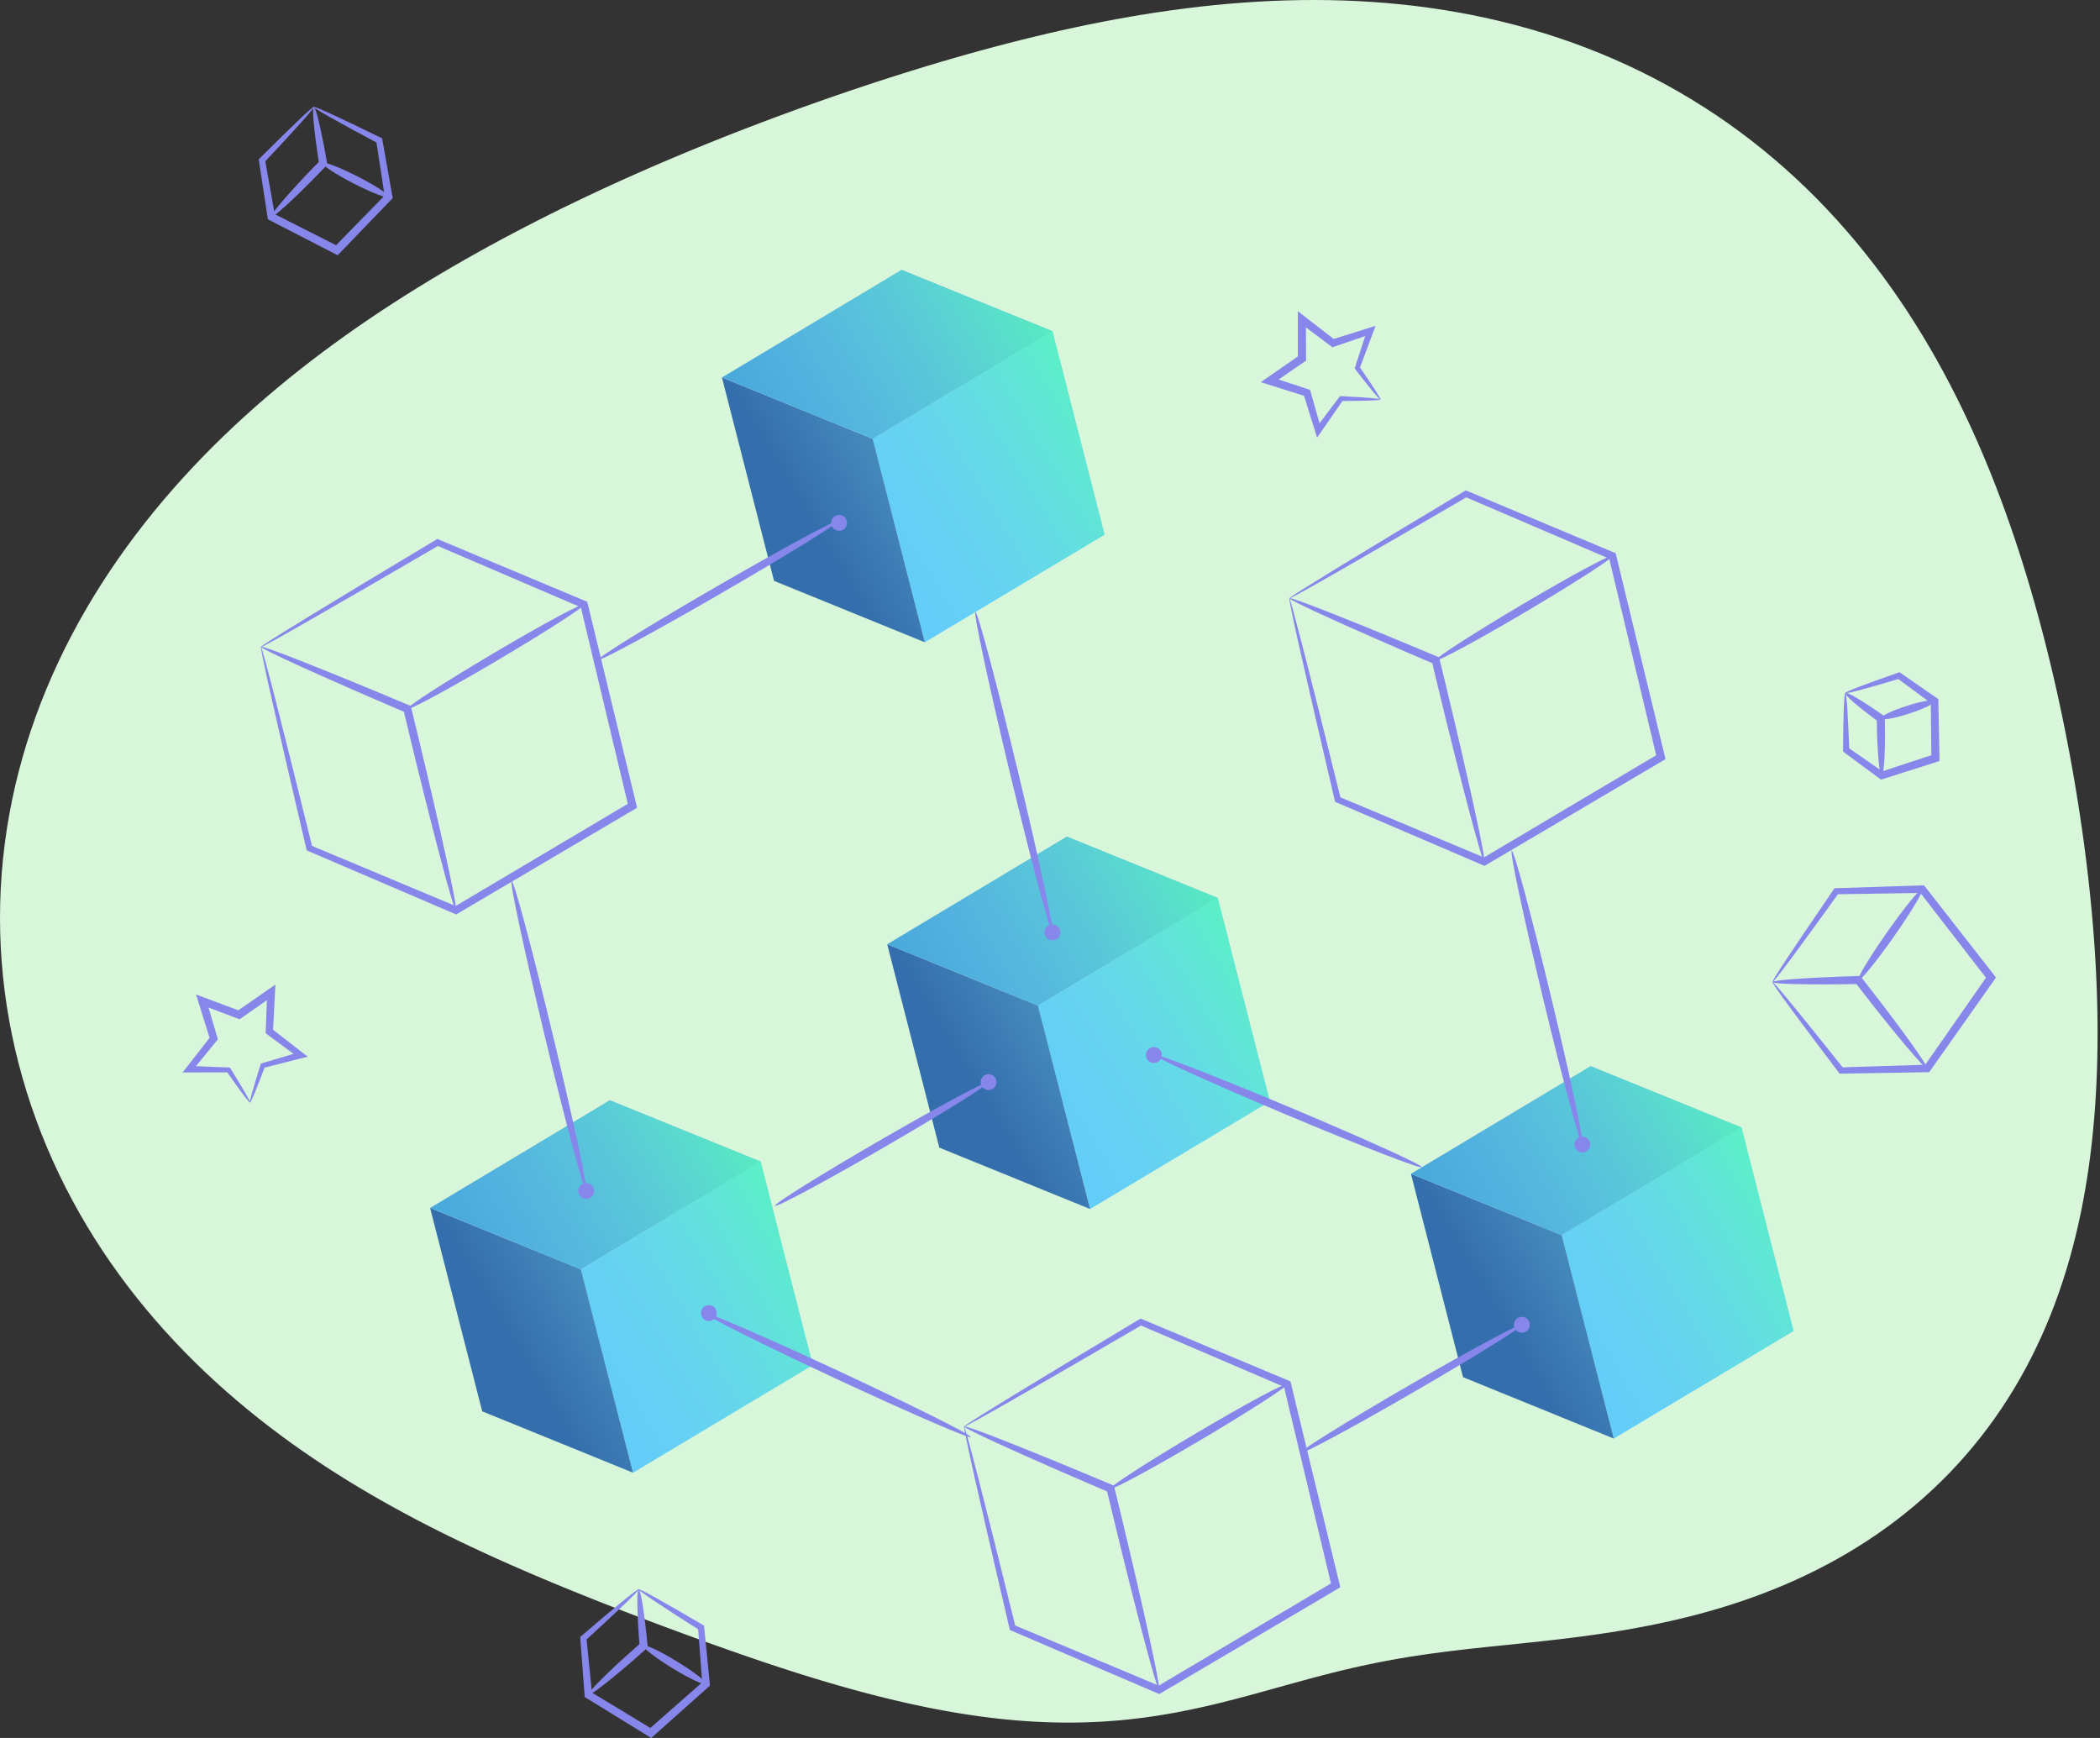<?xml version="1.0" encoding="UTF-8"?> <svg xmlns="http://www.w3.org/2000/svg" width="609" height="504" viewBox="0 0 609 504" fill="none"><rect x="0" y="0" width="609" height="504" fill="#333333" stroke="none"/><path fill-rule="evenodd" clip-rule="evenodd" d="M607.581 320.799L607.315 324.257L607.006 327.706L606.65 331.15L606.246 334.585L605.793 338.011L605.289 341.428L604.732 344.834L604.121 348.228L603.455 351.609L602.73 354.976L601.948 358.327L601.103 361.662L600.198 364.978L599.229 368.274L598.196 371.548L597.096 374.799L595.93 378.026L594.695 381.224L593.392 384.395L592.018 387.533L590.575 390.639L589.061 393.711L587.474 396.744L585.818 399.74L584.088 402.694L582.288 405.605L580.417 408.472L578.475 411.29L576.462 414.06L574.381 416.778L572.231 419.444L570.013 422.055L567.73 424.61L565.38 427.106L562.968 429.543L560.495 431.918L557.962 434.23L555.371 436.479L552.725 438.662L550.025 440.78L547.275 442.831L544.476 444.814L541.631 446.728L538.744 448.573L535.816 450.349L532.851 452.056L529.851 453.694L526.82 455.263L523.761 456.762L520.677 458.193L517.57 459.557L514.445 460.854L511.304 462.085L508.15 463.25L504.987 464.353L501.818 465.394L498.644 466.375L495.472 467.297L492.301 468.162L489.138 468.972L485.982 469.731L482.836 470.439L479.705 471.099L476.591 471.715L473.495 472.287L470.42 472.82L467.368 473.315L464.341 473.776L461.34 474.206L458.368 474.607L455.427 474.982L452.516 475.335L449.639 475.668L446.794 475.984L443.985 476.286L441.21 476.578L438.471 476.861L435.768 477.139L433.101 477.414L430.47 477.691L427.875 477.969L425.315 478.253L422.791 478.543L420.301 478.844L417.843 479.156L415.418 479.48L413.023 479.818L410.658 480.171L408.321 480.541L406.01 480.927L403.724 481.33L401.462 481.751L399.22 482.189L396.998 482.646L394.792 483.118L392.602 483.608L390.427 484.114L388.262 484.635L386.108 485.17L383.962 485.718L381.823 486.277L379.689 486.846L377.558 487.424L375.428 488.009L373.299 488.598L371.168 489.191L369.036 489.784L366.899 490.376L364.759 490.966L362.612 491.551L360.459 492.128L358.299 492.696L356.131 493.253L353.956 493.797L351.771 494.326L349.577 494.837L347.374 495.329L345.162 495.799L342.941 496.249L340.711 496.672L338.471 497.072L336.223 497.443L333.966 497.788L331.703 498.102L329.43 498.387L327.151 498.641L324.864 498.865L322.571 499.055L320.274 499.215L317.97 499.343L315.661 499.439L313.349 499.504L311.031 499.537L308.711 499.538L306.387 499.508L304.061 499.446L301.732 499.355L299.402 499.233L297.07 499.081L294.736 498.901L292.401 498.691L290.065 498.455L287.728 498.19L285.39 497.897L283.052 497.58L280.713 497.236L278.373 496.868L276.032 496.475L273.692 496.059L271.35 495.619L269.007 495.157L266.663 494.674L264.317 494.17L261.969 493.644L259.62 493.099L257.269 492.534L254.914 491.951L252.557 491.349L250.196 490.728L247.831 490.09L245.463 489.434L243.089 488.761L240.711 488.072L238.327 487.366L235.937 486.643L233.54 485.904L231.136 485.149L228.724 484.379L226.303 483.594L223.873 482.793L221.432 481.979L218.98 481.149L216.517 480.306L214.041 479.448L211.551 478.576L209.045 477.691L206.526 476.792L203.988 475.879L201.433 474.952L198.86 474.011L196.267 473.056L193.654 472.086L191.02 471.101L188.363 470.1L185.684 469.083L182.981 468.049L180.254 466.998L177.501 465.928L174.724 464.839L171.92 463.73L169.089 462.599L166.232 461.446L163.349 460.268L160.438 459.066L157.5 457.837L154.535 456.58L151.544 455.294L148.526 453.978L145.483 452.628L142.415 451.244L139.323 449.824L136.206 448.367L133.069 446.871L129.91 445.333L126.731 443.753L123.535 442.128L120.322 440.457L117.095 438.737L113.856 436.968L110.607 435.148L107.35 433.274L104.087 431.345L100.822 429.361L97.557 427.318L94.295 425.216L91.04 423.054L87.793 420.83L84.558 418.544L81.339 416.195L78.138 413.781L74.958 411.301L71.803 408.756L68.677 406.146L65.583 403.469L62.523 400.725L59.502 397.915L56.523 395.039L53.589 392.096L50.704 389.087L47.87 386.013L45.092 382.873L42.372 379.67L39.713 376.404L37.119 373.076L34.593 369.686L32.137 366.237L29.755 362.73L27.449 359.166L25.221 355.546L23.075 351.873L21.013 348.149L19.036 344.374L17.147 340.552L15.349 336.684L13.642 332.773L12.029 328.82L10.511 324.828L9.089 320.799L7.767 316.736L6.543 312.641L5.421 308.516L4.402 304.365L3.486 300.188L2.675 295.991L1.97 291.773L1.371 287.54L0.88 283.293L0.497 279.035L0.222 274.768L0.057 270.495L0 266.221L0.053 261.945L0.214 257.673L0.485 253.405L0.864 249.146L1.351 244.898L1.946 240.663L2.647 236.443L3.453 232.243L4.364 228.062L5.379 223.905L6.495 219.774L7.712 215.67L9.028 211.597L10.441 207.554L11.949 203.547L13.55 199.574L15.242 195.64L17.024 191.744L18.892 187.89L20.846 184.077L22.881 180.308L24.997 176.584L27.189 172.905L29.457 169.275L31.798 165.691L34.208 162.156L36.686 158.671L39.229 155.236L41.834 151.852L44.5 148.518L47.223 145.235L50.002 142.005L52.834 138.827L55.716 135.701L58.647 132.627L61.624 129.605L64.645 126.635L67.708 123.718L70.811 120.852L73.95 118.036L77.125 115.272L80.333 112.558L83.573 109.893L86.841 107.278L90.137 104.711L93.458 102.192L96.803 99.719L100.17 97.292L103.557 94.91L106.964 92.573L110.387 90.279L113.826 88.025L117.281 85.815L120.749 83.643L124.229 81.511L127.72 79.418L131.221 77.361L134.733 75.34L138.253 73.355L141.78 71.403L145.315 69.486L148.857 67.599L152.406 65.746L155.961 63.922L159.521 62.127L163.086 60.363L166.657 58.627L170.232 56.917L173.813 55.236L177.398 53.581L180.988 51.951L184.583 50.346L188.183 48.765L191.789 47.208L195.398 45.673L199.013 44.16L202.633 42.67L206.259 41.2L209.889 39.75L213.527 38.32L217.17 36.91L220.82 35.518L224.476 34.145L228.14 32.79L231.812 31.453L235.493 30.134L239.182 28.832L242.88 27.549L246.589 26.282L250.307 25.034L254.036 23.804L257.778 22.592L261.531 21.399L265.297 20.226L269.076 19.072L272.87 17.939L276.676 16.827L280.499 15.738L284.337 14.672L288.19 13.631L292.06 12.615L295.947 11.626L299.85 10.665L303.77 9.734L307.707 8.834L311.663 7.967L315.636 7.134L319.626 6.338L323.635 5.579L327.66 4.86L331.703 4.182L335.761 3.548L339.837 2.96L343.928 2.418L348.035 1.926L352.157 1.486L356.292 1.098L360.44 0.766L364.6 0.49L368.77 0.274L372.951 0.119L377.141 0.027L381.338 0L385.54 0.04L389.747 0.148L393.956 0.327L398.167 0.577L402.376 0.902L406.583 1.302L410.786 1.778L414.982 2.333L419.17 2.968L423.347 3.683L427.511 4.48L431.66 5.36L435.792 6.323L439.905 7.372L443.995 8.505L448.062 9.724L452.103 11.03L456.113 12.421L460.094 13.9L464.04 15.465L467.951 17.116L471.823 18.854L475.655 20.677L479.444 22.585L483.188 24.579L486.884 26.656L490.532 28.816L494.128 31.058L497.671 33.38L501.158 35.781L504.589 38.26L507.96 40.815L511.272 43.444L514.523 46.145L517.709 48.916L520.833 51.756L523.891 54.66L526.883 57.628L529.808 60.656L532.666 63.742L535.456 66.885L538.178 70.081L540.832 73.327L543.416 76.621L545.933 79.96L548.38 83.341L550.761 86.763L553.073 90.221L555.318 93.713L557.497 97.237L559.61 100.791L561.658 104.372L563.643 107.975L565.565 111.602L567.426 115.247L569.224 118.909L570.966 122.587L572.648 126.276L574.275 129.977L575.846 133.686L577.365 137.403L578.832 141.124L580.248 144.849L581.616 148.574L582.935 152.302L584.21 156.028L585.441 159.753L586.628 163.474L587.775 167.191L588.882 170.903L589.95 174.611L590.981 178.311L591.976 182.005L592.937 185.691L593.863 189.37L594.758 193.04L595.62 196.703L596.452 200.358L597.252 204.004L598.024 207.642L598.766 211.272L599.481 214.894L600.168 218.507L600.826 222.112L601.459 225.71L602.064 229.3L602.642 232.884L603.195 236.46L603.72 240.03L604.219 243.593L604.692 247.151L605.137 250.702L605.556 254.248L605.948 257.788L606.31 261.325L606.645 264.856L606.952 268.383L607.23 271.904L607.476 275.423L607.693 278.937L607.877 282.448L608.03 285.954L608.149 289.457L608.235 292.957L608.286 296.452L608.3 299.944L608.278 303.431L608.218 306.914L608.12 310.394L607.981 313.867L607.802 317.336L607.581 320.799Z" fill="#D7F6DA"></path><path d="M400.32 115.868C400.11 116.018 397.439 112.792 393.058 107.106L392.848 106.821L392.968 106.461C393.959 103.43 395.159 99.769 396.509 95.658C396.869 96.018 397.274 96.438 397.68 96.858C394.424 97.968 390.793 99.214 386.922 100.519L386.397 100.699L385.932 100.354C383.081 98.209 380.035 95.913 376.854 93.527C377.424 93.242 378.07 92.927 378.7 92.612C378.715 96.288 378.73 100.084 378.76 103.97V104.585L378.25 104.93C375.039 107.136 371.918 109.296 368.887 111.367C368.782 110.677 368.692 110.001 368.587 109.326C372.353 110.572 375.954 111.757 379.375 112.882L379.915 113.062L380.065 113.602C381.19 117.518 382.241 121.179 383.186 124.525C382.601 124.42 382.061 124.33 381.535 124.24C384.146 120.774 386.442 117.743 388.377 115.178L388.602 114.878H388.947C396.134 115.253 400.29 115.598 400.29 115.853C400.29 116.108 396.104 116.258 388.917 116.288C389.097 116.198 389.277 116.108 389.502 116.003C387.672 118.644 385.511 121.779 383.036 125.35L381.956 126.911L381.385 125.065C380.35 121.734 379.21 118.103 377.995 114.218C378.22 114.458 378.46 114.683 378.7 114.938C375.264 113.857 371.633 112.717 367.867 111.532L365.646 110.827L367.567 109.491C370.583 107.406 373.704 105.23 376.899 103.01C376.734 103.325 376.569 103.64 376.389 103.97C376.389 100.084 376.389 96.273 376.389 92.612V90.272L378.235 91.697C381.385 94.127 384.401 96.468 387.222 98.644C386.877 98.584 386.532 98.524 386.232 98.478C390.133 97.248 393.779 96.108 397.064 95.073L398.91 94.487L398.25 96.258C396.734 100.309 395.384 103.91 394.274 106.896C394.244 106.671 394.214 106.446 394.184 106.251C398.265 112.162 400.53 115.688 400.32 115.838V115.868Z" fill="#8786EB"></path><path d="M72.502 319.709C72.262 319.619 73.402 315.598 75.562 308.741L75.668 308.411L76.043 308.306C79.103 307.391 82.794 306.296 86.935 305.066C86.845 305.561 86.725 306.131 86.62 306.716C83.845 304.675 80.769 302.395 77.483 299.964L77.033 299.634L77.063 299.064C77.198 295.508 77.348 291.682 77.498 287.721C78.053 288.021 78.683 288.366 79.298 288.711C76.298 290.812 73.177 292.988 69.996 295.223L69.486 295.583L68.916 295.373C65.27 293.993 61.714 292.657 58.293 291.352C58.803 290.872 59.298 290.407 59.794 289.942C60.919 293.738 61.999 297.384 63.019 300.834L63.184 301.39L62.839 301.825C60.259 304.976 57.858 307.916 55.653 310.617C55.397 310.077 55.172 309.582 54.932 309.102C59.268 309.282 63.079 309.432 66.29 309.567H66.68L66.86 309.882C70.656 315.988 72.757 319.604 72.532 319.754C72.307 319.904 69.816 316.558 65.69 310.662C65.87 310.752 66.05 310.857 66.26 310.977C63.049 310.977 59.238 310.977 54.902 310.992H52.967L54.152 309.477C56.298 306.731 58.623 303.715 61.129 300.504C61.069 300.819 61.009 301.15 60.934 301.48C59.868 298.044 58.743 294.413 57.558 290.632L56.868 288.396L59.058 289.222C62.494 290.497 66.05 291.832 69.696 293.198C69.336 293.243 68.976 293.288 68.616 293.333C71.811 291.112 74.932 288.951 77.948 286.851L79.869 285.516L79.749 287.841C79.538 291.817 79.343 295.628 79.163 299.184C79.013 298.869 78.863 298.554 78.743 298.284C81.969 300.789 85 303.145 87.716 305.246L89.246 306.431L87.4 306.896C83.214 307.961 79.478 308.907 76.388 309.687C76.553 309.537 76.718 309.372 76.868 309.237C74.332 315.958 72.742 319.829 72.487 319.739L72.502 319.709Z" fill="#8786EB"></path><path d="M90.999 31.021C91.074 30.856 92.994 31.652 96.37 33.197C99.746 34.742 104.562 37.068 110.443 39.949L110.834 40.144L110.909 40.609C111.764 45.41 112.739 50.931 113.789 56.918L113.879 57.458L113.489 57.863C108.883 62.649 103.827 67.901 98.53 73.392L97.93 74.022L97.165 73.632C90.458 70.181 84.052 66.865 78.17 63.85L77.675 63.595L77.6 63.054C76.67 57.023 75.83 51.502 75.095 46.67L75.019 46.205L75.335 45.89C80.031 41.209 83.872 37.443 86.587 34.862C89.288 32.267 90.864 30.901 90.999 31.021C91.134 31.141 89.798 32.762 87.308 35.538C84.817 38.328 81.156 42.289 76.625 47.105C76.7 46.85 76.775 46.61 76.865 46.325C77.72 51.127 78.695 56.633 79.761 62.649C79.566 62.394 79.371 62.124 79.176 61.854C85.072 64.84 91.509 68.096 98.23 71.502C97.78 71.577 97.33 71.652 96.85 71.727C102.176 66.28 107.278 61.059 111.914 56.318C111.809 56.648 111.704 56.963 111.614 57.248C110.699 51.231 109.843 45.695 109.108 40.879C109.273 41.104 109.438 41.329 109.588 41.539C103.797 38.463 99.101 35.913 95.875 34.082C92.679 32.282 90.909 31.186 90.999 31.021Z" fill="#8786EB"></path><path d="M78.681 62.843C78.216 62.393 83.783 55.897 91.105 48.335C91.705 47.72 92.29 47.119 92.86 46.549C92.755 46.894 92.65 47.224 92.545 47.554C91.09 38.312 90.399 31.125 90.999 31.02C91.585 30.93 93.235 37.952 94.841 47.164L94.945 47.735L94.54 48.155C93.985 48.74 93.4 49.34 92.8 49.955C85.478 57.517 79.162 63.279 78.697 62.828L78.681 62.843Z" fill="#8786EB"></path><path d="M93.682 47.362C93.982 46.791 98.483 48.502 103.735 51.188C108.986 53.873 113.007 56.514 112.722 57.099C112.422 57.669 107.921 55.959 102.67 53.273C97.418 50.587 93.397 47.947 93.682 47.362Z" fill="#8786EB"></path><path d="M185.208 460.895C185.298 460.745 187.144 461.66 190.369 463.46C193.595 465.246 198.186 467.902 203.798 471.202L204.173 471.427L204.218 471.893C204.698 476.709 205.253 482.245 205.838 488.262L205.898 488.802L205.478 489.177C200.542 493.573 195.141 498.389 189.499 503.431L188.854 504.001L188.119 503.551C181.742 499.62 175.636 495.869 170.054 492.418L169.574 492.118L169.529 491.578C169.064 485.531 168.659 479.995 168.284 475.163L168.254 474.698L168.584 474.413C173.58 470.137 177.676 466.686 180.557 464.346C183.438 462.005 185.103 460.76 185.208 460.895C185.328 461.03 183.903 462.53 181.217 465.096C178.547 467.662 174.616 471.307 169.769 475.749C169.859 475.509 169.964 475.268 170.069 474.998C170.549 479.83 171.105 485.351 171.705 491.382C171.54 491.112 171.36 490.827 171.18 490.542C176.791 493.948 182.928 497.654 189.334 501.54C188.884 501.585 188.419 501.615 187.954 501.66C193.64 496.664 199.087 491.893 204.038 487.527C203.918 487.842 203.783 488.157 203.678 488.442C203.228 482.41 202.808 476.859 202.433 472.043C202.583 472.283 202.733 472.523 202.853 472.733C197.361 469.252 192.89 466.356 189.829 464.316C186.769 462.26 185.103 461.045 185.193 460.895H185.208Z" fill="#8786EB"></path><path d="M170.608 491.47C170.173 490.99 176.175 484.974 184.007 478.042C184.652 477.487 185.282 476.932 185.867 476.407C185.732 476.737 185.612 477.052 185.477 477.382C184.742 468.11 184.607 460.938 185.207 460.893C185.792 460.848 186.917 467.93 187.803 477.172L187.863 477.742L187.427 478.132C186.827 478.657 186.212 479.227 185.567 479.783C177.735 486.714 171.043 491.936 170.623 491.456L170.608 491.47Z" fill="#8786EB"></path><path d="M186.648 477.277C186.993 476.722 191.315 478.762 196.311 481.808C201.307 484.869 205.088 487.794 204.758 488.349C204.428 488.905 200.092 486.864 195.08 483.818C190.084 480.757 186.303 477.832 186.633 477.277H186.648Z" fill="#8786EB"></path><path d="M514.002 284.795C513.852 284.69 515.502 282.049 518.593 277.383C521.684 272.732 526.2 266.07 531.781 257.923L532.036 257.563H532.501C539.823 257.323 548.255 257.053 557.438 256.768H557.978L558.323 257.188C564.489 265.08 571.241 273.737 578.308 282.784L578.833 283.474L578.338 284.179C571.781 293.467 565.525 302.349 559.778 310.481L559.463 310.931H558.923C549.726 311.081 541.293 311.216 533.957 311.336H533.491L533.221 310.991C527.19 303.054 522.314 296.558 518.983 292.011C515.652 287.48 513.867 284.9 514.017 284.795C514.167 284.69 516.222 287.045 519.793 291.396C523.364 295.747 528.45 302.079 534.662 309.881C534.422 309.776 534.197 309.656 533.927 309.536C541.263 309.311 549.681 309.041 558.878 308.756C558.593 308.906 558.308 309.056 558.008 309.221C563.709 301.059 569.936 292.146 576.432 282.829C576.432 283.294 576.447 283.744 576.462 284.224C569.441 275.132 562.719 266.445 556.597 258.523C556.912 258.673 557.212 258.808 557.483 258.943C548.315 259.093 539.868 259.213 532.546 259.333C532.801 259.198 533.041 259.063 533.266 258.958C527.505 266.97 522.764 273.482 519.433 277.968C516.102 282.454 514.167 284.9 514.017 284.795H514.002Z" fill="#8786EB"></path><path d="M558.878 309.851C558.368 310.241 550.055 300.428 540.318 287.9C539.523 286.88 538.758 285.875 538.007 284.915C538.322 285.065 538.638 285.215 538.953 285.365C524.849 285.62 514.001 285.38 513.986 284.795C513.971 284.209 524.804 283.459 538.893 283.039H539.478L539.838 283.489C540.588 284.434 541.368 285.44 542.163 286.46C551.901 298.973 559.373 309.446 558.863 309.851H558.878Z" fill="#8786EB"></path><path d="M538.938 284.212C538.413 283.837 542.119 277.64 547.235 270.364C552.352 263.087 556.913 257.49 557.453 257.865C557.978 258.241 554.272 264.437 549.156 271.714C544.04 278.991 539.463 284.587 538.938 284.212Z" fill="#8786EB"></path><path d="M535.13 200.982C535.024 200.637 540.951 198.386 550.433 195.086L550.853 194.936L551.244 195.206C554.319 197.336 557.845 199.782 561.671 202.437L562.121 202.753V203.323C562.226 208.424 562.346 213.99 562.451 219.827V220.697L561.626 220.952C556.12 222.708 550.854 224.388 546.037 225.918L545.497 226.083L545.062 225.768C541.311 222.993 537.875 220.442 534.859 218.221L534.484 217.936V217.501C534.544 207.359 534.784 200.982 535.145 200.982C535.505 200.982 535.925 207.344 536.285 217.486C536.165 217.261 536.045 217.021 535.91 216.766C538.986 218.897 542.496 221.342 546.337 223.998C546.022 223.953 545.692 223.893 545.362 223.848C550.178 222.257 555.415 220.532 560.906 218.732C560.636 219.107 560.366 219.482 560.096 219.857C560.036 214.02 559.976 208.439 559.931 203.338C560.081 203.638 560.246 203.938 560.381 204.208C556.63 201.432 553.194 198.882 550.178 196.661C550.463 196.706 550.733 196.751 550.974 196.781C541.356 199.662 535.235 201.312 535.115 200.967L535.13 200.982Z" fill="#8786EB"></path><path d="M545.69 224.882C545.045 224.882 544.415 218.355 544.295 210.298C544.295 209.638 544.295 208.993 544.28 208.377C544.445 208.692 544.61 209.008 544.76 209.308C538.983 205.062 534.782 201.461 535.127 200.966C535.472 200.485 540.244 203.291 546.11 207.417L546.575 207.747V208.347C546.605 208.963 546.62 209.608 546.635 210.268C546.755 218.325 546.335 224.882 545.69 224.882Z" fill="#8786EB"></path><path d="M545.44 208.365C545.245 207.75 548.561 206.114 552.867 204.734C557.173 203.339 560.819 202.708 561.014 203.324C561.209 203.939 557.893 205.559 553.587 206.955C549.281 208.35 545.635 208.98 545.44 208.365Z" fill="#8786EB"></path><path d="M279.615 413.66C279.57 413.585 280.77 412.775 283.066 411.319C285.376 409.864 288.797 407.748 293.193 405.048C302 399.661 314.739 391.979 330.388 382.602L330.778 382.377L331.198 382.557C343.681 387.793 358.069 393.81 373.718 400.381L374.229 400.592L374.364 401.132C378.715 419.106 383.486 438.836 388.482 459.466L388.677 460.322L387.927 460.757C369.832 471.424 352.533 481.642 336.689 490.974L336.209 491.259L335.699 491.049C320.05 484.343 305.751 478.206 293.283 472.865L292.863 472.685L292.758 472.25C288.557 454.29 285.166 439.676 282.886 429.534C281.745 424.463 280.875 420.517 280.32 417.816C279.765 415.13 279.51 413.705 279.6 413.675C279.69 413.66 280.11 415.04 280.83 417.696C281.55 420.352 282.585 424.267 283.876 429.294C286.456 439.361 290.102 453.93 294.513 471.829C294.348 471.634 294.183 471.439 293.988 471.214C306.487 476.451 320.845 482.467 336.554 489.039C336.224 489.054 335.909 489.084 335.564 489.099C351.378 479.721 368.647 469.459 386.727 458.746C386.547 459.166 386.367 459.586 386.187 460.021C381.25 439.376 376.524 419.631 372.233 401.642C372.458 401.897 372.668 402.167 372.863 402.392C357.274 395.7 342.931 389.549 330.493 384.222C330.778 384.207 331.063 384.177 331.303 384.162C315.549 393.345 302.676 400.802 293.703 405.933C289.217 408.499 285.721 410.464 283.321 411.784C280.935 413.105 279.645 413.765 279.6 413.675L279.615 413.66Z" fill="#8786EB"></path><path d="M336.15 490.031C335.835 490.106 334.154 484.404 331.694 475.117C329.233 465.83 325.992 452.956 322.556 438.718C322.001 436.392 321.446 434.112 320.936 431.951C321.161 432.221 321.386 432.491 321.611 432.746C309.623 427.63 299.076 422.994 291.544 419.573C284.012 416.152 279.496 413.947 279.616 413.676C279.736 413.406 284.447 415.102 292.144 418.148C299.841 421.178 310.508 425.559 322.511 430.601L323.052 430.826L323.187 431.396C323.712 433.571 324.267 435.852 324.822 438.163C328.258 452.401 331.244 465.334 333.284 474.727C335.325 484.119 336.435 489.956 336.12 490.031H336.15Z" fill="#8786EB"></path><path d="M322.074 431.664C321.743 431.109 332.951 423.877 347.1 415.505C361.248 407.133 372.981 400.817 373.311 401.372C373.641 401.927 362.434 409.159 348.285 417.531C334.137 425.888 322.404 432.22 322.074 431.664Z" fill="#8786EB"></path><g opacity="0.87"><path d="M305.211 96.059L320.32 155.038L268.197 186.246L253.088 127.266L305.211 96.059Z" fill="#4EC5FF"></path><path d="M268.195 186.247L224.474 168.452L209.365 109.473L253.086 127.267L268.195 186.247Z" fill="#1B5AA6"></path><path d="M253.086 127.266L209.365 109.472L261.488 78.264L305.209 96.058L253.086 127.266Z" fill="#349DDC"></path><path d="M305.209 96.058L261.488 78.264L209.365 109.472L224.474 168.451L268.24 186.246L320.318 155.038L305.209 96.058Z" fill="url(#paint0_linear_1110_16741)"></path></g><path d="M243.337 150.886C243.502 151.171 239.736 153.677 233.524 157.533C227.313 161.374 218.641 166.55 208.993 172.131C199.346 177.713 190.538 182.664 184.117 186.13C177.68 189.611 173.629 191.621 173.464 191.336C173.299 191.051 177.065 188.546 183.277 184.69C189.488 180.849 198.16 175.672 207.823 170.091C217.47 164.51 226.277 159.573 232.699 156.092C239.136 152.612 243.187 150.601 243.352 150.886H243.337Z" fill="#8786EB"></path><g opacity="0.87"><path d="M220.578 336.869L235.687 395.849L183.579 427.072L168.455 368.092L220.578 336.869Z" fill="#4EC5FF"></path><path d="M183.577 427.071L139.841 409.277L124.732 350.297L168.453 368.091L183.577 427.071Z" fill="#1B5AA6"></path><path d="M168.453 368.092L124.732 350.297L176.856 319.074L220.577 336.869L168.453 368.092Z" fill="#349DDC"></path><path d="M220.577 336.869L176.856 319.074L124.732 350.297L139.841 409.277L183.607 427.071L235.685 395.849L220.577 336.869Z" fill="url(#paint1_linear_1110_16741)"></path></g><g opacity="0.87"><path d="M505.018 326.98L520.126 385.96L468.003 417.168L452.895 358.188L505.018 326.98Z" fill="#4EC5FF"></path><path d="M468.002 417.169L424.281 399.374L409.172 340.395L452.893 358.189L468.002 417.169Z" fill="#1B5AA6"></path><path d="M452.893 358.188L409.172 340.393L461.295 309.186L505.016 326.98L452.893 358.188Z" fill="#349DDC"></path><path d="M505.016 326.98L461.295 309.186L409.172 340.393L424.281 399.373L468.047 417.168L520.125 385.96L505.016 326.98Z" fill="url(#paint2_linear_1110_16741)"></path></g><g opacity="0.87"><path d="M353.137 260.41L368.246 319.39L316.122 350.598L301.014 291.618L353.137 260.41Z" fill="#4EC5FF"></path><path d="M316.121 350.599L272.4 332.804L257.291 273.824L301.012 291.619L316.121 350.599Z" fill="#1B5AA6"></path><path d="M301.012 291.618L257.291 273.823L309.414 242.615L353.135 260.41L301.012 291.618Z" fill="#349DDC"></path><path d="M353.135 260.41L309.414 242.615L257.291 273.823L272.4 332.803L316.166 350.597L368.244 319.39L353.135 260.41Z" fill="url(#paint3_linear_1110_16741)"></path></g><path d="M286.711 313.794C286.876 314.079 283.545 316.329 278.054 319.765C272.562 323.186 264.88 327.792 256.328 332.744C247.776 337.695 239.959 342.061 234.258 345.122C228.541 348.182 224.94 349.938 224.775 349.653C224.61 349.368 227.926 347.117 233.433 343.681C238.939 340.26 246.606 335.654 255.173 330.703C263.725 325.752 271.527 321.386 277.244 318.325C282.96 315.264 286.561 313.509 286.726 313.794H286.711Z" fill="#8786EB"></path><path d="M441.358 384.18C441.523 384.465 438.057 386.806 432.341 390.346C426.624 393.902 418.642 398.674 409.76 403.805C400.878 408.951 392.761 413.497 386.834 416.678C380.908 419.859 377.157 421.689 376.992 421.419C376.827 421.149 380.278 418.794 385.994 415.253C391.711 411.697 399.693 406.926 408.575 401.779C417.457 396.633 425.574 392.102 431.501 388.906C437.427 385.725 441.178 383.895 441.343 384.165L441.358 384.18Z" fill="#8786EB"></path><path d="M305.212 270.388C304.897 270.463 303.367 265.332 301.131 256.975C298.911 248.617 295.985 237.035 292.894 224.206C289.803 211.378 287.148 199.735 285.332 191.273C283.517 182.811 282.557 177.545 282.872 177.47C283.187 177.395 284.717 182.526 286.953 190.883C289.173 199.24 292.099 210.823 295.19 223.651C298.266 236.479 300.936 248.122 302.752 256.569C304.567 265.032 305.527 270.298 305.212 270.373V270.388Z" fill="#8786EB"></path><path d="M169.998 345.393C169.683 345.468 168.182 340.501 166.022 332.414C163.861 324.327 161.025 313.104 158.04 300.681C155.054 288.258 152.473 276.975 150.718 268.783C148.962 260.591 148.047 255.49 148.362 255.415C148.677 255.34 150.178 260.306 152.338 268.393C154.499 276.48 157.334 287.703 160.32 300.126C163.306 312.549 165.887 323.817 167.642 332.009C169.397 340.201 170.313 345.302 169.998 345.378V345.393Z" fill="#8786EB"></path><path d="M458.896 331.905C458.581 331.98 457.155 327.284 455.085 319.617C453.029 311.95 450.328 301.328 447.508 289.565C444.672 277.787 442.241 267.104 440.591 259.347C438.941 251.59 438.085 246.744 438.401 246.669C438.716 246.594 440.141 251.29 442.211 258.957C444.267 266.624 446.968 277.247 449.788 289.01C452.624 300.772 455.055 311.455 456.705 319.227C458.355 326.984 459.211 331.83 458.896 331.905Z" fill="#8786EB"></path><path d="M281.536 416.734C281.401 417.034 276.96 415.279 269.878 412.218C262.811 409.157 253.104 404.791 242.451 399.825C231.799 394.859 222.196 390.252 215.309 386.802C208.423 383.351 204.222 381.085 204.357 380.785C204.492 380.485 208.933 382.24 216 385.301C223.066 388.362 232.774 392.728 243.426 397.694C254.079 402.661 263.667 407.267 270.568 410.718C277.455 414.168 281.656 416.434 281.521 416.734H281.536Z" fill="#8786EB"></path><path d="M412.354 338.49C412.234 338.79 407.778 337.229 400.681 334.484C393.585 331.738 383.847 327.792 373.15 323.291C362.452 318.79 352.804 314.604 345.888 311.468C338.956 308.332 334.74 306.232 334.86 305.931C334.98 305.631 339.436 307.177 346.533 309.937C353.63 312.683 363.367 316.629 374.065 321.13C384.762 325.631 394.395 329.817 401.327 332.953C408.258 336.089 412.474 338.19 412.354 338.49Z" fill="#8786EB"></path><path d="M336.917 305.95C336.917 307.21 335.897 308.245 334.622 308.245C333.346 308.245 332.326 307.225 332.326 305.95C332.326 304.675 333.346 303.654 334.622 303.654C335.897 303.654 336.917 304.675 336.917 305.95Z" fill="#8786EB"></path><path d="M307.493 270.387C307.493 271.648 306.473 272.683 305.198 272.683C303.923 272.683 302.902 271.663 302.902 270.387C302.902 269.112 303.923 268.092 305.198 268.092C306.473 268.092 307.493 269.112 307.493 270.387Z" fill="#8786EB"></path><path d="M288.992 313.794C288.992 315.054 287.971 316.089 286.696 316.089C285.421 316.089 284.4 315.069 284.4 313.794C284.4 312.518 285.421 311.498 286.696 311.498C287.971 311.498 288.992 312.518 288.992 313.794Z" fill="#8786EB"></path><path d="M207.87 380.786C207.87 382.046 206.85 383.081 205.575 383.081C204.3 383.081 203.279 382.061 203.279 380.786C203.279 379.51 204.3 378.49 205.575 378.49C206.85 378.49 207.87 379.51 207.87 380.786Z" fill="#8786EB"></path><path d="M172.294 345.393C172.294 346.654 171.274 347.689 169.999 347.689C168.723 347.689 167.703 346.669 167.703 345.393C167.703 344.118 168.723 343.098 169.999 343.098C171.274 343.098 172.294 344.118 172.294 345.393Z" fill="#8786EB"></path><path d="M461.193 331.905C461.193 333.165 460.172 334.201 458.897 334.201C457.622 334.201 456.602 333.18 456.602 331.905C456.602 330.63 457.622 329.609 458.897 329.609C460.172 329.609 461.193 330.63 461.193 331.905Z" fill="#8786EB"></path><path d="M245.634 151.632C245.634 152.892 244.614 153.927 243.339 153.927C242.063 153.927 241.043 152.907 241.043 151.632C241.043 150.356 242.063 149.336 243.339 149.336C244.614 149.336 245.634 150.356 245.634 151.632Z" fill="#8786EB"></path><path d="M443.638 384.176C443.638 385.437 442.618 386.472 441.342 386.472C440.067 386.472 439.047 385.452 439.047 384.176C439.047 382.901 440.067 381.881 441.342 381.881C442.618 381.881 443.638 382.901 443.638 384.176Z" fill="#8786EB"></path><path d="M75.686 187.582C75.641 187.507 76.841 186.696 79.137 185.241C81.432 183.786 84.868 181.67 89.264 178.97C98.071 173.583 110.81 165.901 126.458 156.524L126.849 156.299L127.269 156.479C139.752 161.715 154.14 167.732 169.789 174.303L170.299 174.513L170.435 175.054C174.786 193.028 179.557 212.758 184.553 233.388L184.763 234.243L184.013 234.679C165.918 245.346 148.619 255.564 132.775 264.896L132.295 265.181L131.785 264.971C116.136 258.264 101.837 252.128 89.369 246.787L88.949 246.607L88.844 246.171C84.643 228.212 81.252 213.598 78.972 203.456C77.831 198.384 76.961 194.438 76.406 191.738C75.851 189.052 75.596 187.627 75.686 187.597C75.776 187.582 76.196 188.962 76.916 191.618C77.636 194.273 78.671 198.189 79.962 203.216C82.542 213.283 86.188 227.852 90.599 245.751C90.434 245.556 90.269 245.361 90.074 245.136C102.572 250.372 116.931 256.389 132.64 262.961C132.31 262.976 131.995 263.006 131.65 263.021C147.464 253.643 164.733 243.381 182.813 232.668C182.633 233.088 182.453 233.508 182.272 233.958C177.336 213.313 172.61 193.568 168.319 175.579C168.544 175.834 168.754 176.104 168.949 176.329C153.36 169.637 139.017 163.486 126.578 158.159C126.864 158.144 127.149 158.129 127.389 158.099C111.635 167.282 98.746 174.738 89.789 179.87C85.303 182.435 81.807 184.401 79.422 185.721C77.036 187.042 75.746 187.702 75.701 187.612L75.686 187.582Z" fill="#8786EB"></path><path d="M132.218 263.938C131.903 264.013 130.223 258.312 127.762 249.025C125.301 239.737 122.061 226.864 118.625 212.625C118.07 210.3 117.514 208.019 117.004 205.844C117.229 206.114 117.454 206.384 117.68 206.639C105.692 201.523 95.144 196.886 87.612 193.466C80.08 190.045 75.564 187.839 75.684 187.569C75.804 187.299 80.515 188.994 88.212 192.04C95.909 195.071 106.577 199.452 118.58 204.493L119.12 204.718L119.255 205.289C119.78 207.449 120.335 209.745 120.905 212.055C124.341 226.294 127.327 239.227 129.367 248.619C131.408 258.012 132.518 263.848 132.203 263.923L132.218 263.938Z" fill="#8786EB"></path><path d="M118.144 205.571C117.814 205.016 129.022 197.784 143.17 189.412C157.319 181.04 169.052 174.723 169.382 175.278C169.712 175.833 158.504 183.065 144.355 191.437C130.207 199.794 118.474 206.126 118.144 205.571Z" fill="#8786EB"></path><path d="M373.929 173.494C373.884 173.419 375.084 172.609 377.38 171.153C379.691 169.698 383.112 167.582 387.508 164.882C396.315 159.495 409.053 151.813 424.702 142.436L425.092 142.211L425.512 142.391C437.995 147.627 452.384 153.644 468.033 160.215L468.543 160.426L468.678 160.966C473.029 178.94 477.8 198.67 482.797 219.3L482.992 220.156L482.241 220.591C464.147 231.258 446.848 241.476 431.004 250.808L430.523 251.093L430.013 250.883C414.364 244.177 400.066 238.04 387.598 232.699L387.178 232.519L387.072 232.084C382.871 214.124 379.481 199.51 377.2 189.368C376.06 184.297 375.19 180.351 374.634 177.65C374.079 174.964 373.824 173.539 373.914 173.509C374.004 173.494 374.424 174.874 375.144 177.53C375.865 180.185 376.885 184.101 378.19 189.128C380.771 199.195 384.402 213.764 388.828 231.663C388.663 231.468 388.498 231.273 388.303 231.048C400.801 236.285 415.16 242.301 430.869 248.873C430.538 248.888 430.223 248.918 429.878 248.933C445.692 239.555 462.962 229.293 481.041 218.58C480.861 219 480.681 219.42 480.501 219.855C475.565 199.21 470.839 179.465 466.547 161.476C466.773 161.731 466.983 162.001 467.178 162.226C451.589 155.534 437.23 149.383 424.807 144.056C425.092 144.041 425.377 144.026 425.617 143.996C409.863 153.179 396.99 160.636 388.018 165.767C383.532 168.333 380.036 170.298 377.65 171.618C375.265 172.939 373.974 173.599 373.929 173.509V173.494Z" fill="#8786EB"></path><path d="M430.447 249.85C430.132 249.925 428.451 244.224 425.991 234.937C423.53 225.649 420.289 212.776 416.853 198.537C416.298 196.212 415.743 193.931 415.233 191.756C415.458 192.026 415.683 192.296 415.908 192.551C403.92 187.435 393.372 182.799 385.84 179.378C378.309 175.957 373.792 173.751 373.912 173.481C374.033 173.211 378.744 174.907 386.441 177.952C394.138 180.983 404.805 185.364 416.808 190.405L417.348 190.63L417.483 191.201C418.009 193.376 418.564 195.657 419.119 197.967C422.555 212.206 425.54 225.139 427.581 234.532C429.621 243.924 430.732 249.76 430.417 249.835L430.447 249.85Z" fill="#8786EB"></path><path d="M416.372 191.483C416.042 190.928 427.25 183.696 441.399 175.324C455.547 166.952 467.28 160.635 467.61 161.19C467.94 161.745 456.732 168.977 442.584 177.349C428.435 185.706 416.702 192.038 416.372 191.483Z" fill="#8786EB"></path><defs><linearGradient id="paint0_linear_1110_16741" x1="324.279" y1="96.899" x2="234.353" y2="150.423" gradientUnits="userSpaceOnUse"><stop stop-color="#3FFFAC"></stop><stop offset="1" stop-color="#73CAFF" stop-opacity="0"></stop></linearGradient><linearGradient id="paint1_linear_1110_16741" x1="239.66" y1="337.732" x2="149.735" y2="391.24" gradientUnits="userSpaceOnUse"><stop stop-color="#3FFFAC"></stop><stop offset="1" stop-color="#73CAFF" stop-opacity="0"></stop></linearGradient><linearGradient id="paint2_linear_1110_16741" x1="524.102" y1="327.827" x2="434.177" y2="381.336" gradientUnits="userSpaceOnUse"><stop stop-color="#3FFFAC"></stop><stop offset="1" stop-color="#73CAFF" stop-opacity="0"></stop></linearGradient><linearGradient id="paint3_linear_1110_16741" x1="372.206" y1="261.251" x2="282.295" y2="314.776" gradientUnits="userSpaceOnUse"><stop stop-color="#3FFFAC"></stop><stop offset="1" stop-color="#73CAFF" stop-opacity="0"></stop></linearGradient></defs></svg> 